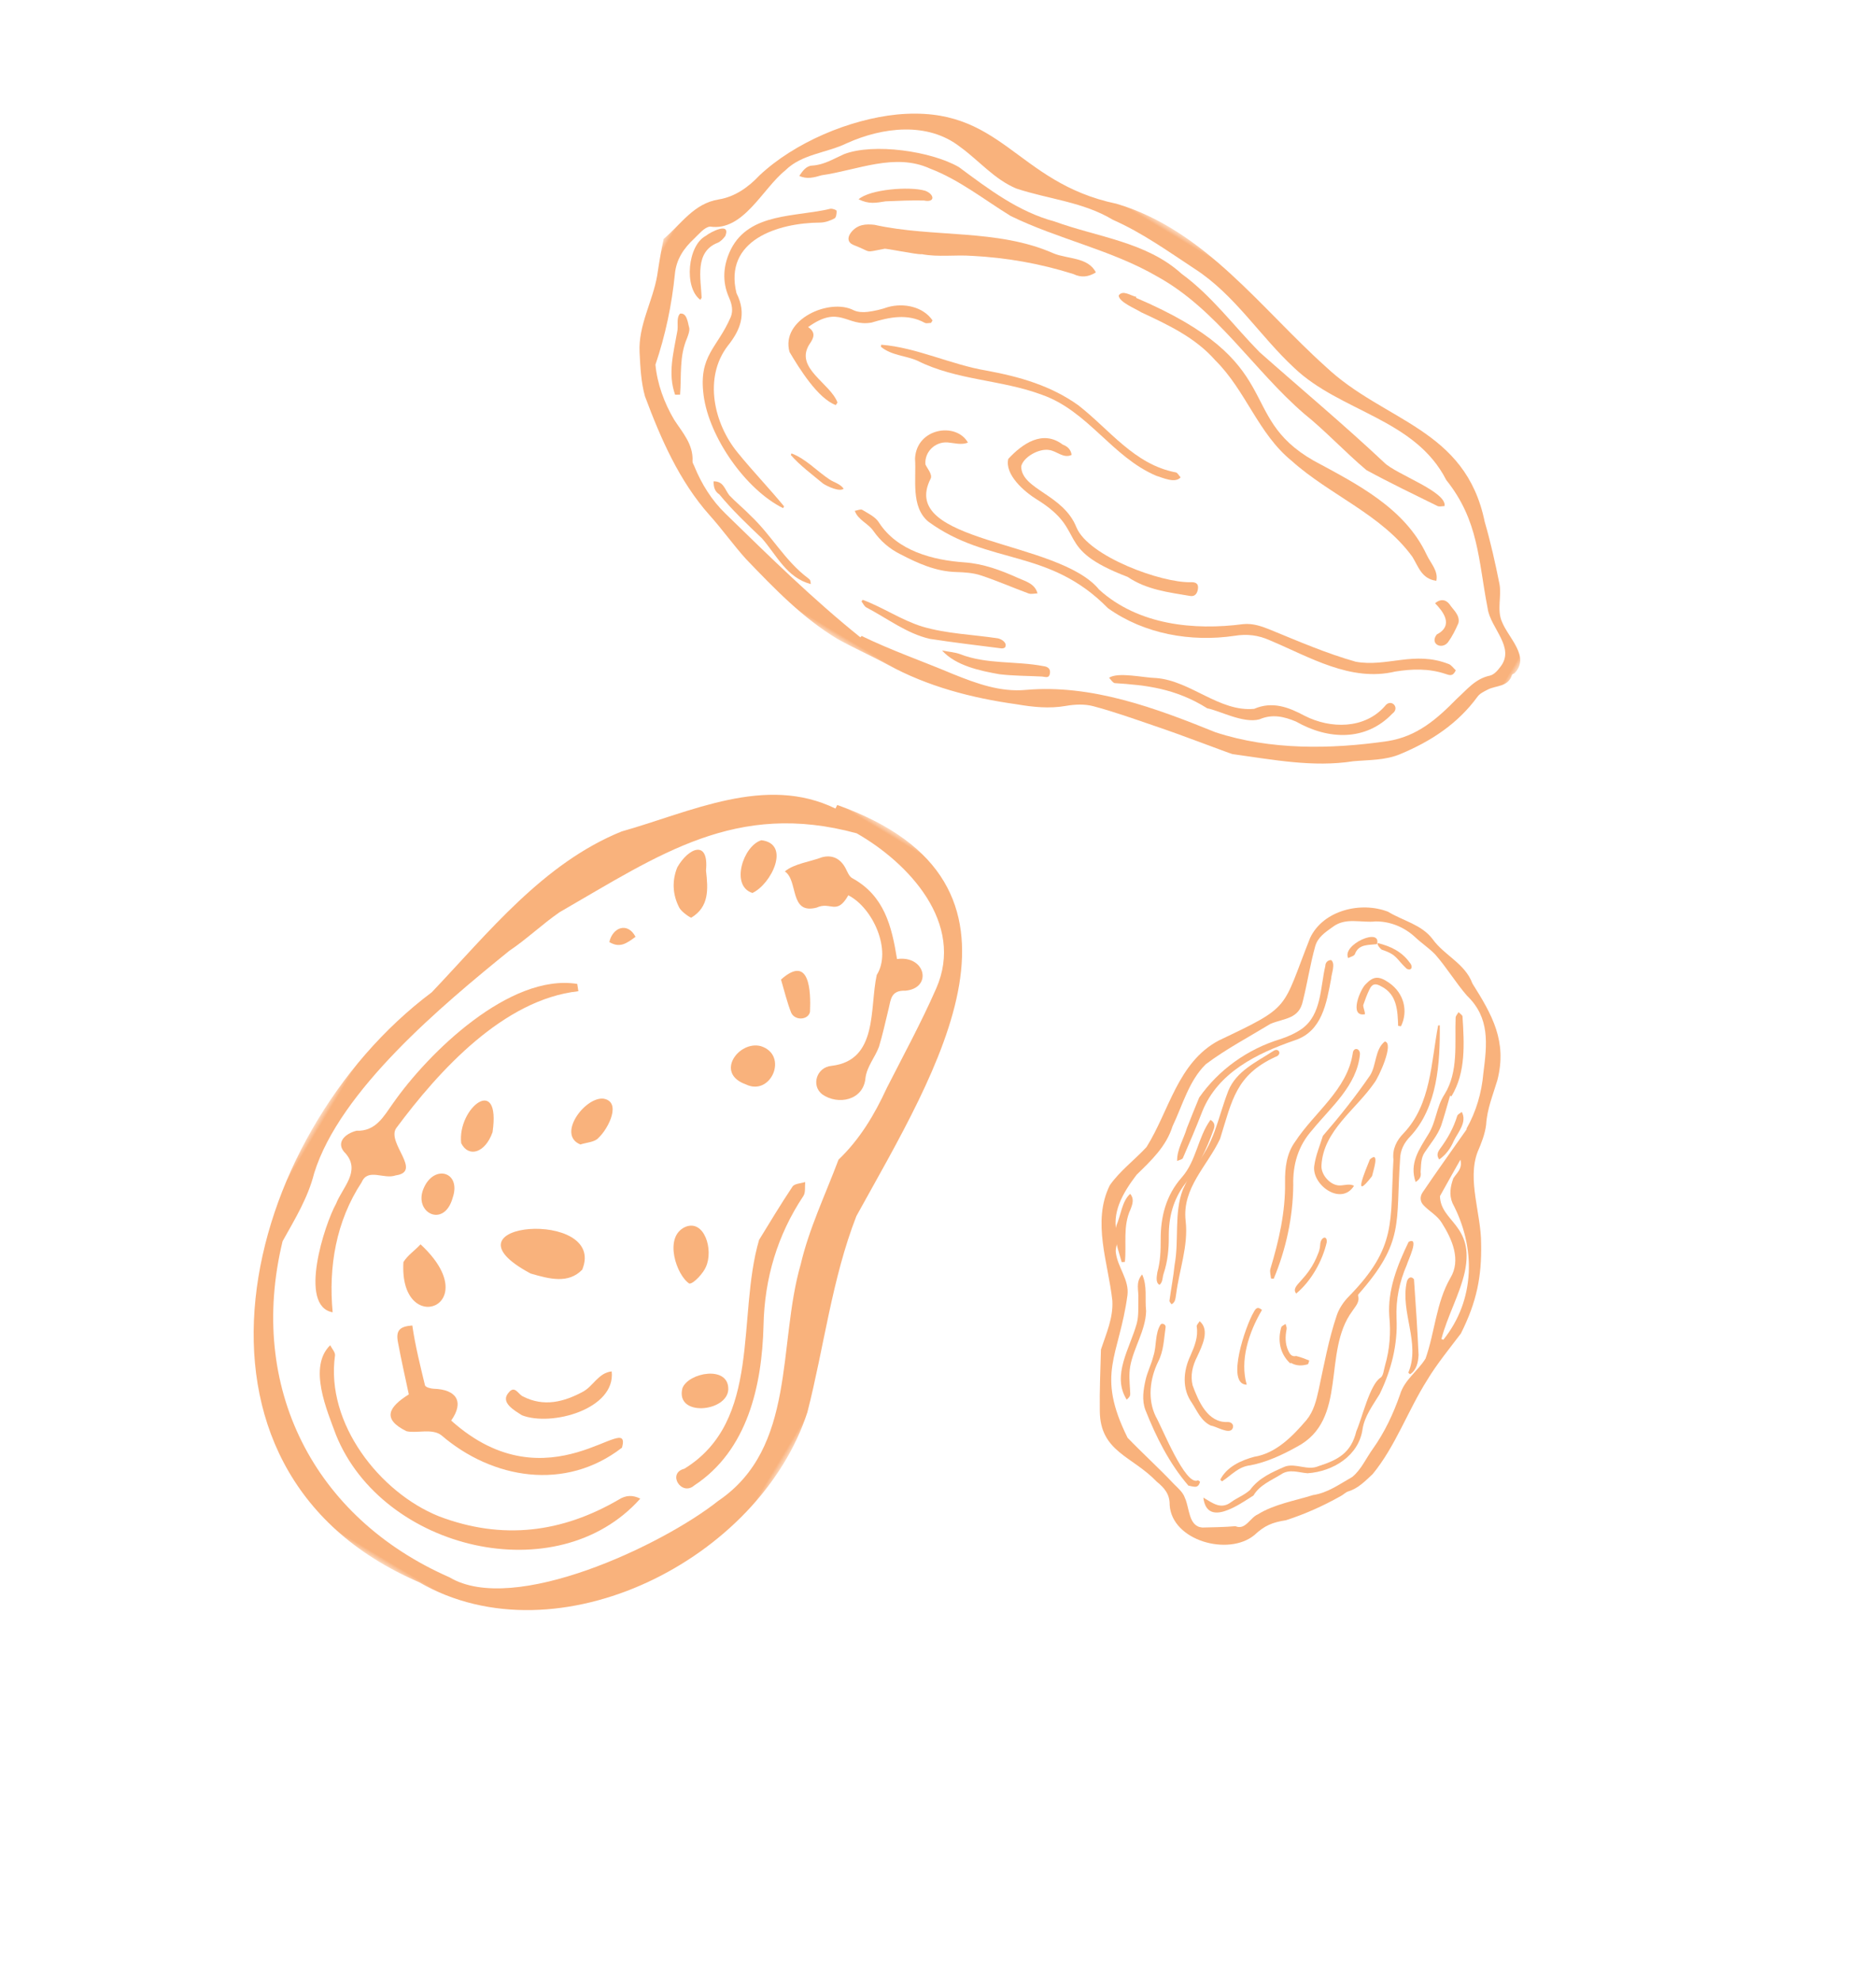 <?xml version="1.0" encoding="UTF-8"?>
<svg width="179px" height="189px" viewBox="0 0 179 189" version="1.1" xmlns="http://www.w3.org/2000/svg" xmlns:xlink="http://www.w3.org/1999/xlink">
    
    <defs>
        <polygon id="path-1" points="0 0 55 0 55 85 0 85"></polygon>
        <polygon id="path-3" points="0 0 91 0 91 50 0 50"></polygon>
    </defs>
    <g id="Page-1" stroke="none" stroke-width="1" fill="none" fill-rule="evenodd" opacity="0.6">
        <g id="KeHE---Benefits---Work2" transform="translate(-1256, -1731)">
            <g id="Group-125" transform="translate(1345.507, 1825.738) rotate(31) translate(-1345.507, -1825.738)translate(1286.007, 1751.738)">
                <g id="Group-3" transform="translate(15, 63)">
                    <mask id="mask-2" fill="white">
                        <use xlink:href="#path-1"></use>
                    </mask>
                    <g id="Clip-2"></g>
                    <path d="M44.13,10.73 C44.582,14.23 44.731,17.77 44.98,21.295 C45.288,24.084 45.296,26.83 44.554,29.535 C45.196,33.015 45.529,36.599 46.603,39.941 C48.651,47.67 55.295,55.157 51.483,63.359 C49.125,69.668 40.414,82.801 33.267,82.811 C19.233,84.618 7.382,77.211 3.095,63.528 C3.018,61.141 3.039,58.72 2.335,56.414 C0.367,48.383 4.548,36.384 7.356,28.652 C8.211,26.827 8.748,24.852 9.575,23.013 C14.916,13.395 18.516,5.186 30.001,1.95 C35.704,1.824 43.271,3.966 44.13,10.73 M27.048,0.968 C19.645,1.619 15.37,8.374 10.681,13.355 C5.836,19.811 4.774,28.137 3.062,35.832 C-5.558,56.992 4.102,88.365 31.024,84.707 C46.313,84.427 57.742,66.048 54.423,51.729 C52.59,45.589 49.869,39.596 48.789,33.272 C48.196,17.382 48.766,-3.805 27.021,0.587 C27.03,0.714 27.038,0.841 27.048,0.968" id="Fill-1" fill="#F57E25" mask="url(#mask-2)"></path>
                </g>
                <path d="M29.549,91 C23.518,93.424 20.745,103.916 20.346,109.862 C20.224,111.336 20.333,112.965 18.71,113.857 C17.871,114.698 17.575,115.947 18.952,116.255 C21.057,116.954 20.349,119.193 20.625,120.824 C20.699,123.069 22.537,131.08 25.683,129.878 C23.109,126.379 21.482,122.286 21.664,117.811 C21.463,116.313 23.34,116.521 24.108,115.584 C26.143,113.946 21.772,113.379 21.829,111.71 C22.496,104.888 24.284,95.897 30,91.542 C29.85,91.361 29.7,91.181 29.549,91" id="Fill-4" fill="#F57E25"></path>
                <path d="M41,71.597 C42.571,71.672 43.48,74.944 45.381,72.993 C46.206,71.771 47.421,72.691 47.364,70.43 C50.028,70.248 53.661,72.818 53.604,75.551 C54.642,78.633 57.924,82.451 54.385,85.195 C53.206,86.041 53.654,87.842 55.021,87.992 C56.831,88.126 58.703,86.467 57.737,84.512 C57.304,83.516 57.509,82.357 57.318,81.325 C57.013,80.106 56.604,78.913 56.23,77.712 C55.968,76.869 55.512,76.096 56.705,75.44 C58.85,73.888 56.631,71.508 54.481,73.251 C52.423,70.815 50.327,68.692 46.828,68.836 C46.499,68.844 46.147,68.562 45.834,68.369 C44.934,67.814 44.057,67.876 43.342,68.613 C42.597,69.562 41.369,70.515 41,71.597" id="Fill-6" fill="#F57E25"></path>
                <path d="M58.29,131.133 C55.289,136.592 50.824,140.192 44.386,141.344 C38.383,142.301 30.551,139.31 27.999,133.298 C27.884,133.021 27.408,132.891 27.1,132.693 C26.345,135.58 30.045,138.18 32.006,139.761 C41.454,146.855 57.785,141.715 60,130 C59.203,130.063 58.647,130.416 58.29,131.133" id="Fill-8" fill="#F57E25"></path>
                <path d="M40.697,132.907 C40.858,130.684 39.569,130.119 37.717,131.159 C37.456,131.305 36.955,131.445 36.821,131.312 C35.459,129.93 34.077,128.551 32.845,127.042 C31.9,127.715 31.685,128.237 32.522,129.148 C33.61,130.379 34.749,131.564 35.946,132.849 C34.902,134.907 34.959,136.189 37.561,135.977 C38.533,135.662 39.498,134.462 40.621,134.593 C46.933,135.669 53.521,133.112 56,126.727 C54.909,122.941 53.07,135.297 40.697,132.907" id="Fill-10" fill="#F57E25"></path>
                <path d="M57.115,96.995 C57.013,99.083 57.023,101.176 57,103.001 C58.952,110.425 66.147,117.652 62.136,125.386 C60.911,126.631 63.271,127.8 63.764,126.277 C66.403,120.793 64.414,114.797 61.562,109.769 C59.327,105.862 58.262,101.693 58.466,97.229 C58.484,96.827 58.117,96.41 57.929,96 C57.645,96.331 57.131,96.652 57.115,96.995" id="Fill-12" fill="#F57E25"></path>
                <path d="M39.967,116.978 C41.808,116.495 43.57,115.972 44,114.128 C43.045,107.85 29.458,117.514 39.967,116.978" id="Fill-14" fill="#F57E25"></path>
                <path d="M29.529,120 C29.376,120.777 29.018,121.497 29,122.288 C32.391,128.792 38.04,121.784 29.529,120" id="Fill-16" fill="#F57E25"></path>
                <path d="M45.338,127.412 C44.862,127.442 44.149,126.888 44.026,127.785 C43.771,129.056 45.436,128.964 46.214,129 C49.213,128.492 53.598,123.876 51.41,121 C50.401,121.755 50.625,123.107 50.057,124.072 C49.008,125.834 47.633,127.27 45.338,127.412" id="Fill-18" fill="#F57E25"></path>
                <path d="M34.507,75.399 C33.211,72.679 31.948,74.399 32.002,76.552 C32.221,77.913 32.944,79.007 34.142,79.747 C34.543,79.995 35.601,80.041 35.624,79.97 C36.552,78.202 35.604,76.823 34.507,75.399" id="Fill-20" fill="#F57E25"></path>
                <path d="M53.447,110 C53.829,109.787 54.072,108.371 53.981,107.839 C53.785,106.027 51.474,103.97 50.316,105.583 C49.019,107.495 52.044,109.983 53.447,110" id="Fill-22" fill="#F57E25"></path>
                <path d="M47.615,87.069 C45.549,87.673 45.159,91.558 48.271,90.932 C50.948,90.706 50.352,86.408 47.615,87.069" id="Fill-24" fill="#F57E25"></path>
                <path d="M61.835,116.752 C60.681,114.699 57.721,117.334 58.021,118.902 C58.837,121.625 62.856,118.656 61.835,116.752" id="Fill-26" fill="#F57E25"></path>
                <path d="M37.288,99.115 C35.694,99.953 35.31,104.364 37.699,103.976 C38.102,103.501 38.766,103.089 38.855,102.538 C39.217,101.247 38.975,98.394 37.288,99.115" id="Fill-28" fill="#F57E25"></path>
                <path d="M29.908,107.289 C27.724,102.069 25.827,107.042 27.88,109.726 C29.19,110.571 30.338,109.382 29.908,107.289" id="Fill-30" fill="#F57E25"></path>
                <path d="M39.408,74.951 C40.519,73.306 40.156,69.034 37.549,70.198 C36.322,71.542 37.242,75.483 39.408,74.951" id="Fill-32" fill="#F57E25"></path>
                <path d="M49.956,81.842 C49.029,80.13 47.088,77.112 46,80.63 C46.858,81.419 47.608,82.186 48.459,82.841 C49.188,83.332 50.226,82.597 49.956,81.842" id="Fill-34" fill="#F57E25"></path>
                <path d="M29.873,114.621 C29.322,112.028 26.647,112.756 27.039,115.315 C27.4,117.764 30.678,117.553 29.873,114.621" id="Fill-36" fill="#F57E25"></path>
                <path d="M32,84.281 C30.594,83.433 29.662,84.65 30.116,86 C31.272,85.996 31.589,85.288 32,84.281" id="Fill-38" fill="#F57E25"></path>
                <path d="M86.804,86.509 C86.476,86.124 86.498,85.455 86.137,85.065 C84.425,83.559 84.447,81.216 84.677,79.12 C85.171,77.237 85.711,75.352 85.231,73.387 C85.023,71.179 84.335,68.874 84.902,66.684 C85.809,64.446 87.084,62.345 88.205,60.205 C89.054,59.047 90.326,58.415 89.73,56.721 C89.213,55.028 88.532,53.385 88.061,51.676 C87.807,50.773 88.205,49.985 88.545,49.196 C89.128,47.757 90.664,47.503 91.783,46.649 C92.98,45.925 94.398,45.712 95.773,45.997 C96.594,46.177 97.449,46.212 98.259,46.425 C99.832,46.921 101.321,47.725 102.893,48.237 C105.887,48.916 106.919,51.215 108.053,53.789 C108.869,55.465 109.348,57.278 109.394,59.157 C109.409,59.159 109.424,59.161 109.439,59.162 C109.269,61.613 109.064,64.063 108.934,66.516 C108.912,66.971 109.154,67.377 109.619,67.506 C110.385,67.726 111.271,67.676 111.985,68.05 C113.607,68.863 115.422,70.103 115.412,72.156 C115.458,74.855 116.803,77.327 117.34,79.948 C117.333,81.346 116.652,82.718 117.025,84.162 C117.42,86.069 117.62,87.994 117.466,89.941 C117.379,91.019 117.534,92.219 117.166,93.238 C116.484,94.436 115.959,95.734 114.84,96.655 C113.61,98.043 112.135,99.284 111.276,100.947 C110.802,101.612 111.058,102.863 110.027,103.009 C109.192,103.614 108.279,104.181 107.399,104.739 C106.196,105.345 105.391,103.773 104.516,103.184 C104.077,102.81 103.489,102.723 102.947,102.587 C100.935,102.019 98.877,101.618 96.863,101.074 C91.063,97.359 92.204,94.896 89.847,89.421 C89.247,88.063 87.68,87.633 86.804,86.509 M110.754,63.845 C110.915,64.656 111.205,65.408 111.909,65.92 C115.994,68.386 118.529,72.691 117.873,77.545 C117.808,77.555 117.743,77.565 117.678,77.576 C117.038,75.404 116.995,73.052 116.287,70.923 C114.786,66.596 111.851,68.051 110.536,65.958 C110.487,64.655 110.456,63.352 110.418,61.975 C111.035,62.612 110.787,63.103 110.754,63.845 M93.272,100.244 C95.306,103.575 98.121,102.338 101.4,103.231 C102.309,103.365 103.077,103.59 103.604,104.498 C105.54,107.324 110.953,105.823 112.017,102.801 C112.385,101.516 112.849,100.892 113.877,100.03 C115.149,98.57 116.244,96.99 117.194,95.312 C117.324,95.083 117.383,94.799 117.552,94.612 C118.228,93.867 118.426,92.912 118.694,92.001 C119.197,88.592 118.445,85.06 118.532,81.609 C118.518,79.958 118.853,77.577 119,76.169 C118.744,72.786 117.894,70.457 116.237,67.822 C114.795,65.401 111.948,63.301 111.444,60.497 C111.323,59.598 111.168,58.665 110.803,57.849 C110.104,56.518 109.902,55.079 109.532,53.647 C108.432,49.979 105.891,48.568 102.742,46.974 C101.148,45.692 99.053,46.066 97.287,45.294 C95.675,44.653 93.98,45.262 92.314,45.251 C89.588,45.721 86.946,48.299 87.226,51.213 C88.439,58.561 89.098,57.629 84.795,64.107 C82.511,67.915 84.209,72.302 84.125,76.376 C83.783,78.02 83.118,79.622 83,81.301 C83.326,85.188 86.699,87.72 88.885,90.62 C89.811,91.976 89.995,93.608 90.349,95.166 C91.309,96.867 92.242,98.586 93.272,100.244" id="Fill-40" fill="#F57E25"></path>
                <path d="M104.477,62.59 C104.249,63.538 104.317,64.455 104.941,65.267 C107.727,70.571 109.54,72.185 108.016,78.639 C107.85,79.303 107.809,80.063 107.944,80.729 C108.459,83.118 109.335,85.419 110.122,87.726 C110.457,88.727 110.783,89.735 110.626,90.82 C110.287,92.851 109.763,95.061 108.154,96.41 C107.251,97.35 106.395,98.585 106.506,99.956 C106.581,99.971 106.655,99.985 106.729,100 C107.222,98.991 107.322,98.009 108.273,97.282 C109.456,96.215 110.359,94.874 111.154,93.492 C114.047,88.738 108.551,84.523 109.018,79.683 C109.03,79.141 109.218,78.55 108.711,78.104 C108.679,78.077 108.7,77.978 108.708,77.914 C109.885,71.413 108.251,70.369 105.48,64.937 C105.018,64.146 104.982,63.349 105.177,62.521 C105.967,58.806 104.004,55.053 102.127,52 C102.084,52.03 102.042,52.059 102,52.089 C103.23,55.448 105.299,58.881 104.477,62.59" id="Fill-42" fill="#F57E25"></path>
                <path d="M114.369,82.516 C114.477,82.928 114.752,83.461 114.594,83.739 C114.061,84.821 115.076,87.937 115.248,89.283 C115.882,91.313 115.193,92.512 113.863,94.027 C113.219,94.939 111.83,94.871 111.15,95.7 C110.37,96.796 109.572,97.906 109.444,99.318 C109.246,100.012 108.76,100.61 108.483,101.278 C108.027,102.392 107.009,102.235 106,102.244 C107.776,104.528 109.279,101.045 109.997,99.606 C109.988,98.456 110.693,97.532 111.201,96.556 C111.598,95.654 112.535,95.53 113.325,95.135 C115.313,93.753 116.68,91.184 115.645,88.792 C115.186,87.638 115.327,86.347 115.335,85.129 C115.115,82.62 114.394,80.179 112.996,78.099 C111.988,76.568 111.435,74.963 111.2,73.19 C111.09,72.837 110.875,70.205 110.221,71.239 C110.444,73.657 110.851,76.214 112.295,78.273 C113.246,79.55 113.962,80.966 114.369,82.516" id="Fill-44" fill="#F57E25"></path>
                <path d="M89.185,78.048 C89.605,80.418 91.364,82.358 92.209,84.612 C92.7,85.654 93.095,86.744 93.552,87.804 C93.594,87.902 93.776,87.936 93.892,88 C94.138,87.635 93.904,87.287 93.773,86.931 C92.83,84.783 92.413,82.394 90.967,80.501 C89.018,77.977 90.04,74.938 89.735,72.068 C88.824,68.323 87.899,66.098 90.235,62.66 C90.715,62.124 90.03,61.681 89.764,62.304 C88.934,64.02 87.733,65.735 88.053,67.76 C88.6,70.833 89.518,72.614 88.993,75.853 C89.073,76.789 89.111,77.421 89.185,78.048" id="Fill-46" fill="#F57E25"></path>
                <path d="M87.313,76 C87.428,75.826 87.662,75.638 87.641,75.479 C87.432,73.884 87.212,72.288 86.935,70.702 C86.309,66.763 88.527,63.303 91.012,60.343 C92.8,58.268 91.773,55.752 90.953,53.526 C90.726,53.103 90.597,52.071 90.035,52 C89.761,52.171 89.684,52.485 89.849,52.763 C90.489,54.779 91.929,56.911 91.031,59.036 C90.732,59.716 90.285,60.364 89.788,60.939 C87.566,63.39 86.225,66.512 86,69.731 C86.164,70.767 86.312,71.805 86.496,72.838 C86.774,73.88 86.723,75.07 87.313,76" id="Fill-48" fill="#F57E25"></path>
                <path d="M97.189,72.442 C98.692,74.865 99.551,77.516 100.243,80.241 C100.314,80.52 100.588,80.748 100.768,81 C100.845,80.962 100.922,80.924 101,80.887 C100.565,77.894 99.548,74.904 97.999,72.272 C96.937,70.602 96.464,68.807 96.843,66.824 C97.243,64.025 98.316,61.014 97.026,58.298 C96.727,57.751 96.105,58.022 96.397,58.59 C97.719,61.836 96.144,65.288 96.018,68.618 C95.89,70.005 96.469,71.283 97.189,72.442" id="Fill-50" fill="#F57E25"></path>
                <path d="M98.429,56.024 C97.994,57.152 98.919,58.388 98.887,59.518 C98.734,61.997 98.429,64.318 98,66.79 C98.228,67.695 98.365,68.697 98.734,69.578 C99.371,71.339 102.961,71.688 103,69.338 C102.512,69.364 102.198,69.782 101.796,70.026 C101.048,70.469 99.743,70.077 99.331,69.262 C97.779,66.322 99.408,63.029 99.601,59.928 C99.694,59.278 99.292,55.672 98.429,56.024" id="Fill-52" fill="#F57E25"></path>
                <path d="M91.959,87 C92.103,86.592 91.828,86.263 91.746,85.883 C91.481,84.684 90.969,83.614 90.345,82.594 C89.393,81.036 88.877,79.363 89.089,77.449 C89.323,75.54 89.151,73.625 88.774,71.748 C88.711,71.344 88.584,71.001 88.021,71 C87.842,73.064 88.89,75.045 88.498,77.133 C88.088,79.379 88.711,81.392 89.833,83.242 C90.377,84.139 90.879,85.036 91.164,86.073 C91.323,86.44 91.501,87.013 91.959,87" id="Fill-54" fill="#F57E25"></path>
                <path d="M105.909,57.432 C105.856,58.84 106.586,60.083 106.547,61.495 C106.538,63.171 106.404,64.796 107.852,66 C108.044,65.593 108.081,65.305 107.772,64.944 C107.487,64.369 107.105,63.824 107.136,63.147 C107.176,62.148 107.361,61.124 107.17,60.134 C106.953,59.169 106.68,58.216 106.429,57.259 C106.477,57.246 106.524,57.233 106.572,57.221 C106.583,54.55 105.019,52.292 103.557,50.164 C103.475,50.046 103.203,50.052 103.018,50 C103.023,50.199 102.959,50.435 103.046,50.59 C104.234,52.756 105.956,54.855 105.909,57.432" id="Fill-56" fill="#F57E25"></path>
                <path d="M104.701,101.109 C103.991,102.221 99.135,98.507 98.137,97.958 C96.585,96.961 95.787,95.143 95.627,93.367 C95.554,92.188 94.974,91.207 94.54,90.164 C94.44,89.935 94.089,89.955 94.002,90.166 C93.954,91.206 94.745,92.129 94.962,93.136 C95.199,93.9 95.245,94.724 95.499,95.48 C95.804,96.386 96.164,97.297 96.958,97.929 C99.154,99.609 101.543,101.128 104.188,102 C104.738,101.797 105.131,101.779 104.959,101.116 C104.959,101.107 104.721,101.073 104.701,101.109" id="Fill-58" fill="#F57E25"></path>
                <path d="M104.293,94.857 C102.699,95.936 100.885,94.619 99.608,93.595 C98.916,92.889 98.637,92.002 98.567,91.016 C98.45,89.936 98.329,88.203 97.031,88 C97.032,88.195 96.952,88.462 97.046,88.573 C97.704,89.354 97.841,90.294 97.969,91.269 C98.129,92.883 98.9,94.407 100.415,95.064 C101.258,95.475 102.034,96.085 103.058,95.99 C103.533,95.783 104.956,95.832 105,95.227 C105.011,94.834 104.649,94.644 104.293,94.857" id="Fill-60" fill="#F57E25"></path>
                <path d="M94.919,98 C95.067,97.495 95.026,97.497 94.684,97 C94.269,96.396 93.828,95.779 93.567,95.1 C92.925,93.394 93.066,91.418 92.155,89.805 C91.417,88.84 91.057,87.709 90.025,87 C89.864,88.006 90.518,88.427 90.928,89.201 C91.314,89.881 91.789,90.545 91.999,91.283 C92.655,93.61 92.473,96.771 94.919,98" id="Fill-62" fill="#F57E25"></path>
                <path d="M116.626,81.958 C116.698,81.972 116.77,81.986 116.842,82 C117.185,81.349 116.908,80.591 116.593,80.002 C115.262,77.992 113.88,76.013 112.497,74.035 C112.041,73.879 111.924,74.268 112.044,74.619 C112.977,77.403 116.201,78.946 116.626,81.958" id="Fill-64" fill="#F57E25"></path>
                <path d="M94.057,52.244 C93.831,52.916 94.272,55.826 95.46,54.772 C95.327,54.524 95.002,54.331 94.875,54.112 C94.759,53.579 94.659,53.039 94.611,52.497 C94.56,51.918 94.786,51.699 95.428,51.69 C97.134,51.563 97.973,52.901 98.75,54.09 C98.833,54.055 98.916,54.019 99,53.984 C98.869,52.416 97.656,51.12 95.87,51.011 C94.67,50.932 94.28,51.275 94.057,52.244" id="Fill-66" fill="#F57E25"></path>
                <path d="M101.007,84.635 C101.003,86.031 102.236,91.909 104,90.88 C102.242,89.249 101.596,86.539 101.575,84.016 C101.106,83.949 100.964,84.079 101.007,84.635" id="Fill-68" fill="#F57E25"></path>
                <path d="M85.089,81 C84.776,81.998 85.379,83.211 85.514,84.24 C85.841,85.421 86.913,86.187 87.753,87 C87.835,86.941 87.918,86.882 88,86.823 C87.277,85.285 86.074,84.031 85.878,82.251 C85.79,81.715 85.667,81.183 85.089,81" id="Fill-70" fill="#F57E25"></path>
                <path d="M103.117,75.794 C103.231,76.024 103.342,76.289 103.381,76.56 C103.916,79.431 102.627,80.598 103.565,81 C104.184,79.232 104.113,77.043 103.539,75.282 C103.205,74.648 102.795,75.2 103.117,75.794" id="Fill-72" fill="#F57E25"></path>
                <path d="M106.549,86.92 C107.145,86.914 107.602,86.623 107.979,86.221 C108.041,86.159 107.946,85.964 107.923,85.829 C107.498,85.895 107.036,85.98 106.636,86.102 C106.324,86.411 106.004,86.247 105.748,86.075 C105.118,85.651 104.771,85.041 104.528,84.366 C104.478,84.225 104.306,84.121 104.189,84 C104.123,84.168 103.966,84.358 104.007,84.499 C104.326,85.703 105.161,86.713 106.51,87 C106.523,86.973 106.536,86.946 106.549,86.92" id="Fill-74" fill="#F57E25"></path>
                <path d="M108.219,62.061 C108.183,62.444 108.21,62.799 108.676,63 C108.995,62.275 109.06,61.537 108.951,60.758 C108.873,59.828 109.14,58.577 108.185,58 C108.121,58.185 107.967,58.393 108.006,58.552 C108.298,59.711 108.332,60.88 108.219,62.061" id="Fill-76" fill="#F57E25"></path>
                <path d="M93.013,48.321 L93,48.341 C93.102,48.549 93.577,48.674 93.672,48.663 C95.19,48.309 95.299,48.721 96.664,49 C97.214,48.921 97.02,48.467 96.576,48.343 C95.395,47.832 94.206,47.95 93.014,48.319 L93.014,48.319 C93.014,48.319 93.013,48.32 93.013,48.321" id="Fill-78" fill="#F57E25"></path>
                <path d="M91.332,51 C91.474,50.743 91.781,50.531 91.666,50.216 C91.574,49.301 92.351,48.947 92.984,48.46 C92.984,48.46 92.995,48.44 92.998,48.434 L93,48.431 C92.53,46.811 90.133,50.225 91.332,51" id="Fill-80" fill="#F57E25"></path>
                <path d="M93,49 L93,49 L93,49 C93,49 93,49 93,49" id="Fill-82" fill="#F57E25"></path>
                <path d="M104,67.665 C103.873,67.332 103.409,65.11 103,66.398 C103.179,67.451 103.628,70.861 104,67.665" id="Fill-84" fill="#F57E25"></path>
                <g id="Group-88">
                    <mask id="mask-4" fill="white">
                        <use xlink:href="#path-3"></use>
                    </mask>
                    <g id="Clip-87"></g>
                    <path d="M18.586,45.257 C16.761,44.837 15.135,43.997 13.643,42.878 C13.525,42.789 13.361,42.721 13.298,42.6 C12.541,41.153 11.048,40.729 9.742,40.09 C8.103,39.202 6.592,37.979 5.513,36.51 C4.88,33.605 3.911,30.81 2.642,28.13 C2.026,26.831 2.118,25.579 2.49,24.277 C2.645,23.737 2.752,22.866 3.19,22.533 C6.156,21.303 5.619,16.86 6.581,14.251 C7.127,12.075 9.11,10.796 10.282,8.993 C12.413,5.917 15.835,3.237 19.745,3.727 C21.958,3.915 24.121,4.698 26.372,4.368 C29.537,3.658 32.49,2.174 35.807,2.18 C38.857,1.794 41.895,2.049 44.945,2.173 C49.475,2.325 53.545,4.471 57.916,5.382 C63.843,6.713 70.297,3.601 75.86,7.082 C80.533,8.81 82.406,12.054 85.553,15.544 C86.732,17.021 89.773,17.365 89.466,19.71 C89.43,20.135 89.323,20.675 89.04,20.937 C88.006,21.892 87.852,23.198 87.481,24.423 C86.832,27.128 86.076,29.484 83.9,31.313 C79.675,34.771 74.749,37.828 69.393,39.051 C63.308,40.012 56.891,41.198 51.801,44.899 C49.82,46.358 47.444,46.806 45.074,47.188 C41.951,47.633 38.844,48.29 35.703,48.567 C35.692,48.624 35.682,48.681 35.672,48.739 C29.902,47.951 24.249,46.591 18.586,45.257 M51.71,46.55 C53.195,45.971 54.627,45.313 55.86,44.241 C56.506,43.679 57.291,43.162 58.101,42.928 C60.004,42.375 61.955,41.985 63.895,41.565 C65.54,41.208 67.193,40.884 68.848,40.579 C69.774,40.408 71.769,40.035 71.837,40.006 C75.395,38.479 79.068,37.164 82.076,34.652 C83.296,33.758 84.633,33.026 85.56,31.769 C87.44,29.219 88.782,26.459 89.066,23.247 C89.098,22.886 89.342,22.528 89.54,22.2 C90.011,21.421 91.115,20.982 90.811,19.786 C90.793,19.714 90.901,19.614 90.94,19.523 C91.441,17.396 88.672,16.933 87.377,15.935 C86.389,15.239 86.1,13.856 85.334,12.984 C83.961,11.475 82.551,9.99 81.055,8.606 C74.888,1.894 67.926,5.372 60.461,3.741 C52.236,2.16 43.774,-1.526 35.307,0.692 C25.963,3.946 21.088,-1.805 12.966,4.183 C9.324,6.909 5.972,11.497 4.723,15.906 C4.4,17.405 3.77,18.868 2.583,19.87 C0.702,21.458 0.729,23.739 0,25.82 C0.403,26.982 0.821,28.038 1.283,29.153 C2.184,31.493 2.17,34.143 3.615,36.29 C4.4,37.457 5.2,38.662 6.214,39.614 C9.565,42.288 13.174,44.857 17.319,46.155 C19.059,46.688 20.736,47.427 22.476,47.957 C26.204,48.968 30.026,50.002 33.913,50 C35.7,49.937 37.482,49.71 39.269,49.63 C43.598,49.453 47.749,48.235 51.71,46.55" id="Fill-86" fill="#F57E25" mask="url(#mask-4)"></path>
                </g>
                <path d="M9.797,12.851 C12.496,10.652 14.67,7.385 18.35,6.974 C21.261,6.455 24.343,6.863 27.269,6.891 C32.317,6.449 37.186,4.706 42.248,4.637 C48.721,4.403 54.691,7.558 60.967,8.642 C63.603,9.005 66.242,9.779 68.842,10.193 C71.371,10.086 73.895,9.85 76.419,9.638 C76.621,9.621 76.807,9.414 77,9.295 C76.506,7.998 71.459,9.082 69.941,8.706 C64.77,7.583 59.492,6.762 54.289,5.794 C50.889,4.912 47.618,3.539 44.072,3.218 C39.637,2.337 35.406,4.355 31.11,5.186 C27.674,6.17 24.134,5.779 20.624,5.437 C17.589,5.483 12.446,7.641 10.588,10.029 C9.962,10.916 9.483,11.892 8.541,12.526 C8.061,12.853 8.03,13.47 8,14 C8.798,13.921 9.288,13.404 9.797,12.851" id="Fill-89" fill="#F57E25"></path>
                <path d="M77.391,26.389 C74.622,27.144 71.74,27.531 68.889,27.966 C67.952,28.11 67.085,28.287 66.331,28.848 C62.626,31.796 57.801,34.071 52.876,33.11 C47.053,30.998 34.101,39.265 33.621,32.3 C33.583,31.862 32.807,31.625 32.501,31.405 C31.8,30.452 32.145,29.078 33.209,28.521 C33.806,28.228 34.475,28.074 34.902,27.529 C32.941,26.393 29.966,28.84 31.359,31.435 C32.485,33.04 33.367,35.616 35.564,35.938 C42.666,36.569 46.676,32.16 54.491,34.189 C58.745,34.526 62.97,32.881 66.189,30.237 C67.095,29.462 68.104,28.997 69.322,28.858 C73.414,28.271 77.987,28.303 81.091,25.26 C82.338,24.208 83.676,23.349 85.291,22.985 C85.727,22.887 86.066,22.853 85.989,22.174 C85.69,22.116 85.353,21.948 85.078,22.016 C81.619,22.604 80.211,25.321 77.391,26.389" id="Fill-91" fill="#F57E25"></path>
                <path d="M41.531,7.424 C41.525,7.392 41.518,7.361 41.512,7.33 C41.001,7.524 40.039,7.392 40,8.089 C40.37,8.615 41.999,8.333 42.669,8.354 C45.492,8.059 48.322,7.76 51.082,8.64 C55.064,9.608 58.182,12.522 62.253,13.107 C67.079,14.041 72.277,13.074 76.865,15.027 C77.88,15.559 78.712,16.372 80,15.811 C79.682,14.894 78.7,14.67 77.945,14.167 C73.866,11.413 68.79,11.794 64.061,12.014 C55.331,12.199 57.31,5.243 41.531,7.424" id="Fill-93" fill="#F57E25"></path>
                <path d="M15.797,16.99 C17.841,16.637 16.994,17.145 18.528,15.795 C18.458,15.713 21.562,14.654 21.874,14.379 C23.367,13.828 24.634,12.771 26.056,12.054 C28.978,10.493 32.042,9.323 35.244,8.558 C36.065,8.482 36.609,8.073 37,7.32 C35.599,6.439 34.031,7.636 32.582,7.845 C26.794,8.572 22.026,12.477 16.547,14.309 C15.812,14.649 15.139,15.09 15.013,16.074 C14.935,16.676 15.216,17.068 15.797,16.99" id="Fill-95" fill="#F57E25"></path>
                <path d="M22.998,41.778 C20.869,41.02 18.677,40.431 16.552,39.66 C13.173,38.452 10.075,35.21 10.502,31.418 C10.746,29.573 10.54,27.876 8.629,26.681 C4.961,22.986 8.532,18.9 12.032,16.774 C12.413,16.53 12.733,16.139 12.97,15.75 C13.065,15.594 12.909,15.228 12.769,15.025 C12.723,14.958 12.309,15.034 12.161,15.159 C9.732,17.556 5.73,19.426 6.014,23.355 C6.15,25.025 6.852,26.429 8.214,27.391 C8.798,27.804 9.21,28.25 9.326,28.886 C9.774,32.13 8.555,33.627 10.965,36.658 C13.468,39.807 19.021,42.29 23,41.973 C23,41.908 22.999,41.843 22.998,41.778" id="Fill-97" fill="#F57E25"></path>
                <path d="M39,26.877 C39.467,28.344 41.917,28.775 43.327,28.791 C49.191,28.859 46.948,32.018 54.567,30.662 C56.753,30.782 58.659,29.914 60.598,29.155 C61.11,28.956 61.057,28.483 60.856,28.096 C60.649,27.694 60.314,27.778 59.978,27.998 C57.615,29.505 50.357,30.905 47.948,29.133 C45.235,27.049 41.581,28.746 40.425,26.854 C40.141,26.005 40.969,24.52 41.885,24.149 C42.567,23.838 43.515,24.163 43.983,23.437 C43.662,23.037 43.234,22.941 42.757,23.032 C40.346,22.766 39.399,24.982 39,26.877" id="Fill-99" fill="#F57E25"></path>
                <path d="M81.948,28.618 C81.406,31.478 78.639,33.13 75.852,33.325 C74.143,33.408 72.505,33.69 71.394,35.236 C68.71,37.216 64.814,36.06 61.869,37.53 C60.879,38.106 58.446,38.878 58,39.824 C58.243,39.885 58.519,40.049 58.723,39.986 C61.39,38.61 63.947,37.427 67.538,37.498 C68.629,37.082 71.228,36.99 72.341,35.837 C73.118,34.748 74.216,34.398 75.45,34.219 C78.969,34.14 82.124,32.421 82.93,28.839 C83.312,27.953 82.018,27.603 81.948,28.618" id="Fill-101" fill="#F57E25"></path>
                <path d="M53.366,19.747 C49.588,21.148 45.829,19.494 42.076,19.047 C38.861,18.792 35.857,19.61 32.894,20.72 C29.722,21.974 26.008,22.276 23,23.781 C23.023,23.842 23.046,23.903 23.069,23.964 C24.37,24.165 25.512,23.467 26.735,23.313 C30.951,22.988 34.505,20.74 38.6,19.979 C43.175,19.034 47.382,21.618 51.92,20.987 C52.594,20.82 53.871,20.693 54,19.918 C53.786,19.856 53.528,19.688 53.366,19.747" id="Fill-103" fill="#F57E25"></path>
                <path d="M21.122,22.443 C22.316,21.123 23.599,19.927 25.48,19.851 C25.656,19.844 25.825,19.656 25.998,19.552 C25.998,19.459 25.999,19.366 26,19.273 C24.563,18.609 22.787,19.226 21.693,20.379 C21.271,20.89 20.787,21.36 20.271,21.762 C19.925,22.032 19.485,22.268 19.066,22.315 C16.472,22.461 13.499,26.679 15.861,28.886 C17.496,29.768 20.46,31.292 22.25,30.951 C22.253,30.853 22.257,30.756 22.26,30.658 C20.713,29.419 17.042,29.967 17.103,27.279 C17.151,26.548 17.088,25.981 16.15,25.932 C17.64,22.49 19.278,24.053 21.122,22.443" id="Fill-105" fill="#F57E25"></path>
                <path d="M34.872,39.976 C36.751,39.859 38.602,39.645 40.292,38.694 C40.981,38.307 41.714,37.926 42.477,37.753 C44.056,37.394 45.673,37.191 47.266,36.886 C47.53,36.836 47.757,36.594 48,36.44 C47.31,35.774 46.475,36.034 45.628,36.14 C43.854,36.346 42.114,36.677 40.504,37.492 C37.817,38.864 34.445,39.861 31.548,38.436 C31.005,38.145 30.236,38.225 29.569,38.219 C29.381,38.217 29.19,38.509 29,38.666 C29.704,39.26 30.722,39.034 31.504,39.396 C32.592,39.88 33.695,40.071 34.872,39.976" id="Fill-107" fill="#F57E25"></path>
                <path d="M34.019,45.557 C34.013,45.621 34.006,45.684 34,45.748 C34.228,45.836 34.458,46.004 34.684,46 C36.918,45.867 39.289,46.152 41.43,45.45 C43.561,44.579 45.659,43.634 47.765,42.706 C47.872,42.658 48.012,42.505 47.999,42.419 C47.94,41.946 47.331,41.955 46.987,42.056 C44.749,42.977 42.555,44.21 40.213,44.816 C38.209,45.312 36.058,45.176 34.019,45.557" id="Fill-109" fill="#F57E25"></path>
                <path d="M44.661,45.213 C44.157,45.303 43.681,45.554 43,45.802 C44.874,46.37 47.084,45.604 48.855,44.926 C50.09,44.374 51.254,43.659 52.452,43.021 C52.717,42.881 53.135,42.862 52.957,42.395 C52.788,41.952 52.443,41.926 52.055,42.101 C49.524,43.03 47.354,44.751 44.661,45.213" id="Fill-111" fill="#F57E25"></path>
                <path d="M28.481,46.47 C25.762,46.195 23.394,44.767 20.739,44.188 C19.83,43.942 18.889,43.816 17.981,43.566 C17.266,43.285 16.818,42.694 16,43.194 C16.271,43.64 16.56,43.962 17.12,43.983 C18.959,44.638 20.862,45.056 22.758,45.48 C24.83,46.148 26.684,47.477 29,46.824 C28.777,46.513 28.77,46.506 28.481,46.47" id="Fill-113" fill="#F57E25"></path>
                <path d="M4.602,23.492 C4.794,23.241 4.872,22.872 4.904,22.548 C4.651,21.088 3.497,22.945 3.298,23.504 C2.281,25.176 4.037,28.818 5.999,29 C6,28.92 6,28.84 6,28.761 C4.974,27.214 3.171,25.373 4.602,23.492" id="Fill-115" fill="#F57E25"></path>
                <path d="M6.796,32.793 C6.73,32.47 6.678,32.102 6.485,31.856 C6.129,31.535 5.538,30.676 5.014,31.129 C4.901,31.692 5.513,32.22 5.673,32.745 C6.413,34.652 6.932,36.626 8.595,38 C8.73,37.917 8.865,37.834 9,37.75 C8.181,36.112 7.044,34.668 6.796,32.793" id="Fill-117" fill="#F57E25"></path>
                <path d="M14,13 C15.114,12.9 15.57,12.455 16.317,11.834 C17.33,11.164 18.345,10.493 19.402,9.889 C20.458,9.522 19.976,8.861 19.036,9.026 C17.53,9.41 14.422,11.633 14,13" id="Fill-119" fill="#F57E25"></path>
                <path d="M81,17.709 C82.016,17.975 83.661,18.57 82.674,20.181 C82.539,21.318 83.867,21.205 83.976,20.251 C84.036,19.572 83.977,18.86 83.886,18.183 C83.636,17.436 82.783,17.354 82.252,17.09 C81.678,16.855 81.204,17.087 81,17.709" id="Fill-121" fill="#F57E25"></path>
                <path d="M21,37.079 C21.007,37.134 21.014,37.189 21.021,37.244 C22.244,37.648 23.731,37.791 25.072,37.998 C25.634,38.017 26.84,37.868 27,37.408 C26.486,37.168 25.917,37.372 25.368,37.341 C23.909,37.272 22.452,36.82 21,37.079" id="Fill-123" fill="#F57E25"></path>
            </g>
        </g>
    </g>
</svg>